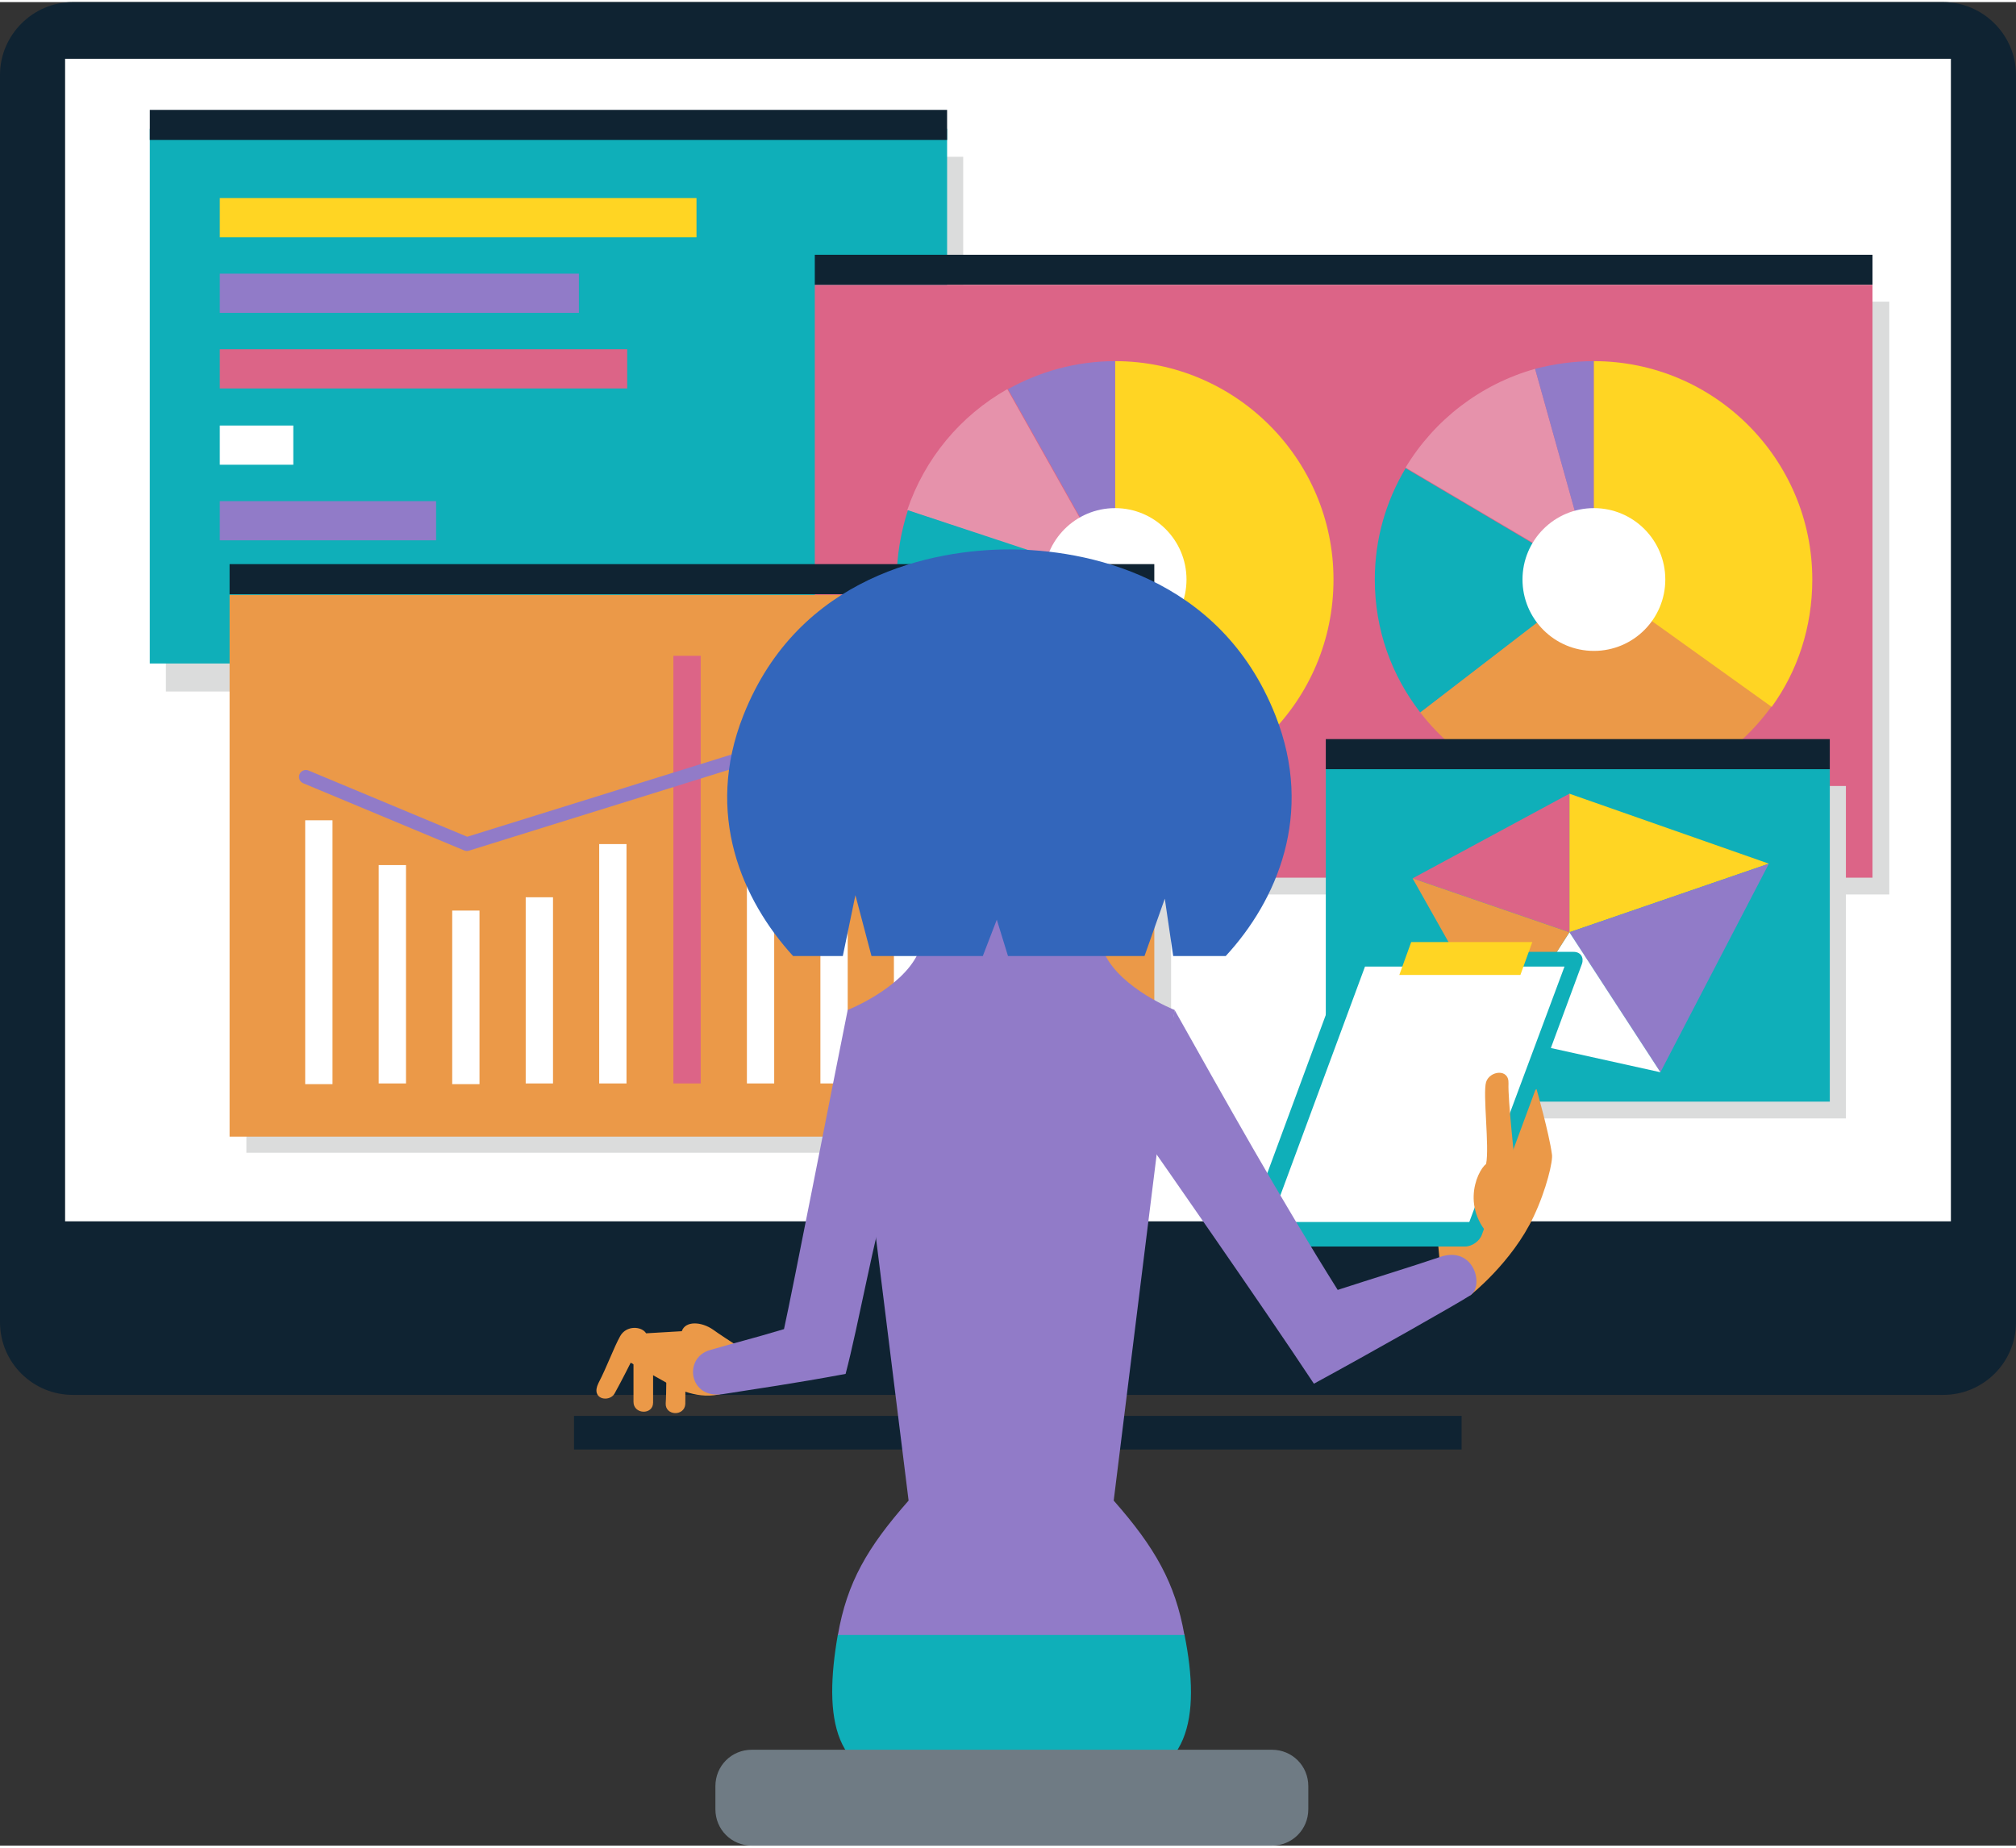<?xml version="1.0" encoding="utf-8"?>
<!-- Generator: Adobe Illustrator 26.0.1, SVG Export Plug-In . SVG Version: 6.00 Build 0)  -->
<svg version="1.1" id="レイヤー_1" xmlns="http://www.w3.org/2000/svg" xmlns:xlink="http://www.w3.org/1999/xlink" x="0px"
	 y="0px" viewBox="0 0 288 263.4" style="enable-background:new 0 0 288 263.4;" xml:space="preserve" preserveAspectRatio="xMinYMid" width="288" height="264">
<rect x="0" y="0" width="288" height="263.4" fill="#333333" stroke="none"/>
<style type="text/css">
	.st0{fill:#0F2332;}
	.st1{fill:#FFFFFF;}
	.st2{fill:#DBDCDC;}
	.st3{fill:#0FAFB9;}
	.st4{fill:#DC6487;}
	.st5{fill:#E692AB;}
	.st6{fill:#917BC8;}
	.st7{fill:#EB9948;}
	.st8{fill:#FFD523;}
	.st9{fill:none;stroke:#917BC8;stroke-width:1.971;stroke-linecap:round;stroke-linejoin:round;stroke-miterlimit:10;}
	.st10{fill:#6F7B84;}
	.st11{fill:#3366BB;}
</style>
<g>
	<path class="st0" d="M277.6,199H10.4C4.7,199,0,194.4,0,188.6V10.4C0,4.7,4.7,0,10.4,0h267.2c5.7,0,10.4,4.7,10.4,10.4v178.2
		C288,194.4,283.3,199,277.6,199z"/>
	<rect x="9.3" y="8.1" class="st1" width="269.4" height="166.1"/>
	<rect x="23.7" y="22.1" class="st2" width="113.9" height="76.4"/>
	<rect x="118.8" y="42.8" class="st2" width="151.1" height="84.7"/>
	<rect x="21.4" y="18.1" class="st3" width="113.9" height="76.4"/>
	<rect x="21.4" y="15.4" class="st0" width="113.9" height="4.3"/>
	<rect x="116.4" y="36.1" class="st0" width="151.1" height="4.3"/>
	<rect x="116.4" y="40.4" class="st4" width="151.1" height="84.7"/>
	<g>
		<path class="st3" d="M200.8,66.6c-2.8,4.7-4.4,10.1-4.4,15.9c0,7.2,2.4,13.7,6.5,19l24.8-19L200.8,66.6z"/>
		<path class="st5" d="M219.3,52.4c-7.8,2.2-14.4,7.3-18.5,14.1l26.9,15.9L219.3,52.4z"/>
		<path class="st6" d="M227.7,51.3c-2.9,0-5.7,0.4-8.4,1.1l8.4,30.1V51.3z"/>
		<path class="st7" d="M202.9,101.5c5.7,7.4,14.7,12.2,24.8,12.2c10.5,0,19.7-5.2,25.4-13.1l-25.4-18.2L202.9,101.5z"/>
		<path class="st8" d="M227.7,51.3v31.2l25.4,18.2c3.7-5.1,5.8-11.4,5.8-18.2C258.9,65.3,244.9,51.3,227.7,51.3z"/>
	</g>
	<g>
		<path class="st5" d="M143.9,55.3c-6.7,3.8-11.8,9.9-14.3,17.3l29.6,9.9L143.9,55.3z"/>
		<path class="st8" d="M190.5,82.5c0-17.2-14-31.2-31.2-31.2v31.2l22,22.2C187,99,190.5,91.2,190.5,82.5z"/>
		<path class="st6" d="M159.3,51.3c-5.6,0-10.8,1.5-15.3,4l15.3,27.2V51.3z"/>
		<path class="st3" d="M129.7,72.6c-1,3.1-1.6,6.5-1.6,9.9c0,17.2,14,31.2,31.2,31.2c8.6,0,16.4-3.5,22-9.1l-22-22.2L129.7,72.6z"/>
	</g>
	<circle class="st1" cx="159.3" cy="82.5" r="10.2"/>
	<circle class="st1" cx="227.7" cy="82.5" r="10.2"/>
	<rect x="31.4" y="28" class="st8" width="68.1" height="5.6"/>
	<rect x="31.4" y="38.8" class="st6" width="51.3" height="5.6"/>
	<rect x="31.4" y="49.6" class="st4" width="58.2" height="5.6"/>
	<rect x="31.4" y="60.5" class="st1" width="10.5" height="5.6"/>
	<rect x="191.7" y="112" class="st2" width="72" height="47.5"/>
	<rect x="189.4" y="109.6" class="st3" width="72" height="47.5"/>
	<polygon class="st8" points="252.7,123.1 224.2,113.1 224.2,132.9 	"/>
	<polygon class="st4" points="224.2,113.1 201.8,125.2 224.2,132.9 	"/>
	<polygon class="st6" points="224.2,132.9 237.2,152.9 252.7,123.1 	"/>
	<polygon class="st1" points="214.6,147.9 237.2,152.9 224.2,132.9 	"/>
	<polygon class="st7" points="201.8,125.2 214.6,147.9 224.2,132.9 	"/>
	<rect x="189.4" y="105.3" class="st0" width="72" height="4.3"/>
	<rect x="35.2" y="87" class="st2" width="132.1" height="77.4"/>
	<rect x="32.8" y="84.7" class="st7" width="132.1" height="77.4"/>
	<rect x="31.4" y="71.3" class="st6" width="30.9" height="5.6"/>
	<rect x="54.1" y="123.3" class="st1" width="3.9" height="31.2"/>
	<rect x="64.6" y="129.8" class="st1" width="3.9" height="24.8"/>
	<rect x="43.6" y="116.9" class="st1" width="3.9" height="37.7"/>
	<rect x="75.1" y="127.9" class="st1" width="3.9" height="26.6"/>
	<rect x="85.6" y="120.3" class="st1" width="3.9" height="34.2"/>
	<rect x="96.2" y="93.4" class="st4" width="3.9" height="61.1"/>
	<g>
		<rect x="106.7" y="103.9" class="st1" width="3.9" height="50.6"/>
	</g>
	<g>
		<rect x="117.2" y="98.3" class="st1" width="3.9" height="56.2"/>
	</g>
	<g>
		<rect x="127.7" y="113.8" class="st1" width="3.9" height="40.8"/>
	</g>
	<g>
		<rect x="138.2" y="123.3" class="st1" width="3.9" height="31.2"/>
	</g>
	<g>
		<rect x="148.8" y="113.8" class="st1" width="3.9" height="40.8"/>
	</g>
	<polyline class="st9" points="43.7,110.7 66.7,120.3 130,100.6 156.3,106.9 	"/>
	<rect x="32.8" y="80.3" class="st0" width="132.1" height="4.3"/>
</g>
<g>
	<rect x="82" y="202" class="st0" width="126.8" height="4.8"/>
	<path class="st7" d="M90.5,192c0,0,0,6.8,0,8c0,1.8,2.8,1.9,2.8,0.1c0-1.3,0-6.1,0-7.7"/>
	<path class="st7" d="M95.2,194.7c0,0,0,4.3-0.1,5.5c-0.1,1.8,2.7,1.9,2.8,0.1c0-1.3,0-3,0.1-4.6"/>
	<path class="st7" d="M101.9,189.7c-1.7-1.2-4-1.3-4.5,0.2l-5.1,0.3c-0.6-1-2.8-1.2-3.7,0.4c-0.9,1.6-1.9,4.4-3.1,6.7
		c-1.2,2.4,1.6,2.8,2.3,1.5c1-1.8,2.3-4.4,2.3-4.4s3.4,1.9,5,2.8c1.5,0.9,4.7,2.6,8.2,1.6l5.1-4.8
		C108.5,194,103.4,190.8,101.9,189.7z"/>
	<path class="st7" d="M210,184.8c0,0,6-4.7,9.1-11.3c1.8-3.8,2.8-8,2.6-8.9c-0.4-3-2.2-9.3-2.2-9.3l-15.1,10.9l1.4,15.1
		C206.1,184.6,207.3,185.5,210,184.8z"/>
	<g>
		<path class="st3" d="M211.7,176.1c-0.3,0.9-1.4,1.7-2.4,1.7H179c-1,0-1.5-0.8-1.2-1.7l14.3-38.7c0.3-0.9,1.4-1.7,2.4-1.7h30.3
			c1,0,1.5,0.8,1.2,1.7L211.7,176.1z"/>
	</g>
	<polygon class="st1" points="209.9,174.3 181.5,174.3 195,137.8 223.5,137.8 	"/>
	<polygon class="st8" points="217.2,139 199.9,139 201.6,134.3 218.9,134.3 	"/>
	<path class="st3" d="M119.7,233.2c-2.1,12-0.7,21.1,11,21.1h27.5c11.7,0,13.4-9.2,11-21.1H119.7z"/>
	<path class="st10" d="M181.7,263.4h-74.3c-2.9,0-5.2-2.3-5.2-5.2v-3.3c0-2.9,2.3-5.2,5.2-5.2h74.3c2.9,0,5.2,2.3,5.2,5.2v3.3
		C186.9,261.1,184.6,263.4,181.7,263.4z"/>
	<path class="st7" d="M214.3,177.6c-6-4.5-3.4-10.5-2-11.6c0.5-2.4-0.5-10.1,0-11.7s3.3-2,3.2,0.2s0.9,11.3,0.9,11.3
		C216.7,170.7,215.9,174,214.3,177.6z"/>
	<g>
		<path class="st6" d="M205.7,179.3c-3.5,1.2-10,3.2-14.6,4.7c-8.4-13.4-16-27-23.3-40l-3.3,19.6c0,0,15.6,22.3,23.2,33.8
			c8.1-4.4,20.8-11.6,22.3-12.6C212.1,183.5,210.6,177.6,205.7,179.3z"/>
	</g>
	<path class="st6" d="M129.8,214.1c-5.9,6.7-8.8,11.7-10.1,19.2h49.5c-1.3-7.4-4.2-12.5-10.1-19.2l8.7-70.1c0,0-7.6-3-10-8
		c-2.4-5.1-0.7-8.9-0.7-8.9h-25.3c0,0,1.8,3.8-0.7,8.9c-2.4,5-10,8-10,8L129.8,214.1z"/>
	<path class="st6" d="M121.1,144c-2.3,11.4-7.9,40.2-9.1,45.6c-5,1.5-6.5,1.8-10.6,3c-3.8,1.1-3,7,1.8,6.3c5-0.8,10.1-1.5,17.6-2.9
		c1.8-6.8,4.4-21.1,5.8-24.8C127.7,164.1,125.8,148.9,121.1,144z"/>
	<path class="st11" d="M182.2,101.9c-7.9-20-27.2-23.7-38-23.7s-30.1,3.7-38,23.7c-5.6,14.1-0.2,26.4,7.1,34.4h7.1l1.8-8.7l2.3,8.7
		h15.9l2-5.2l1.6,5.2h19.5l2.9-8.2l1.2,8.2h7.5C182.4,128.4,187.8,116,182.2,101.9z"/>
</g>
</svg>
